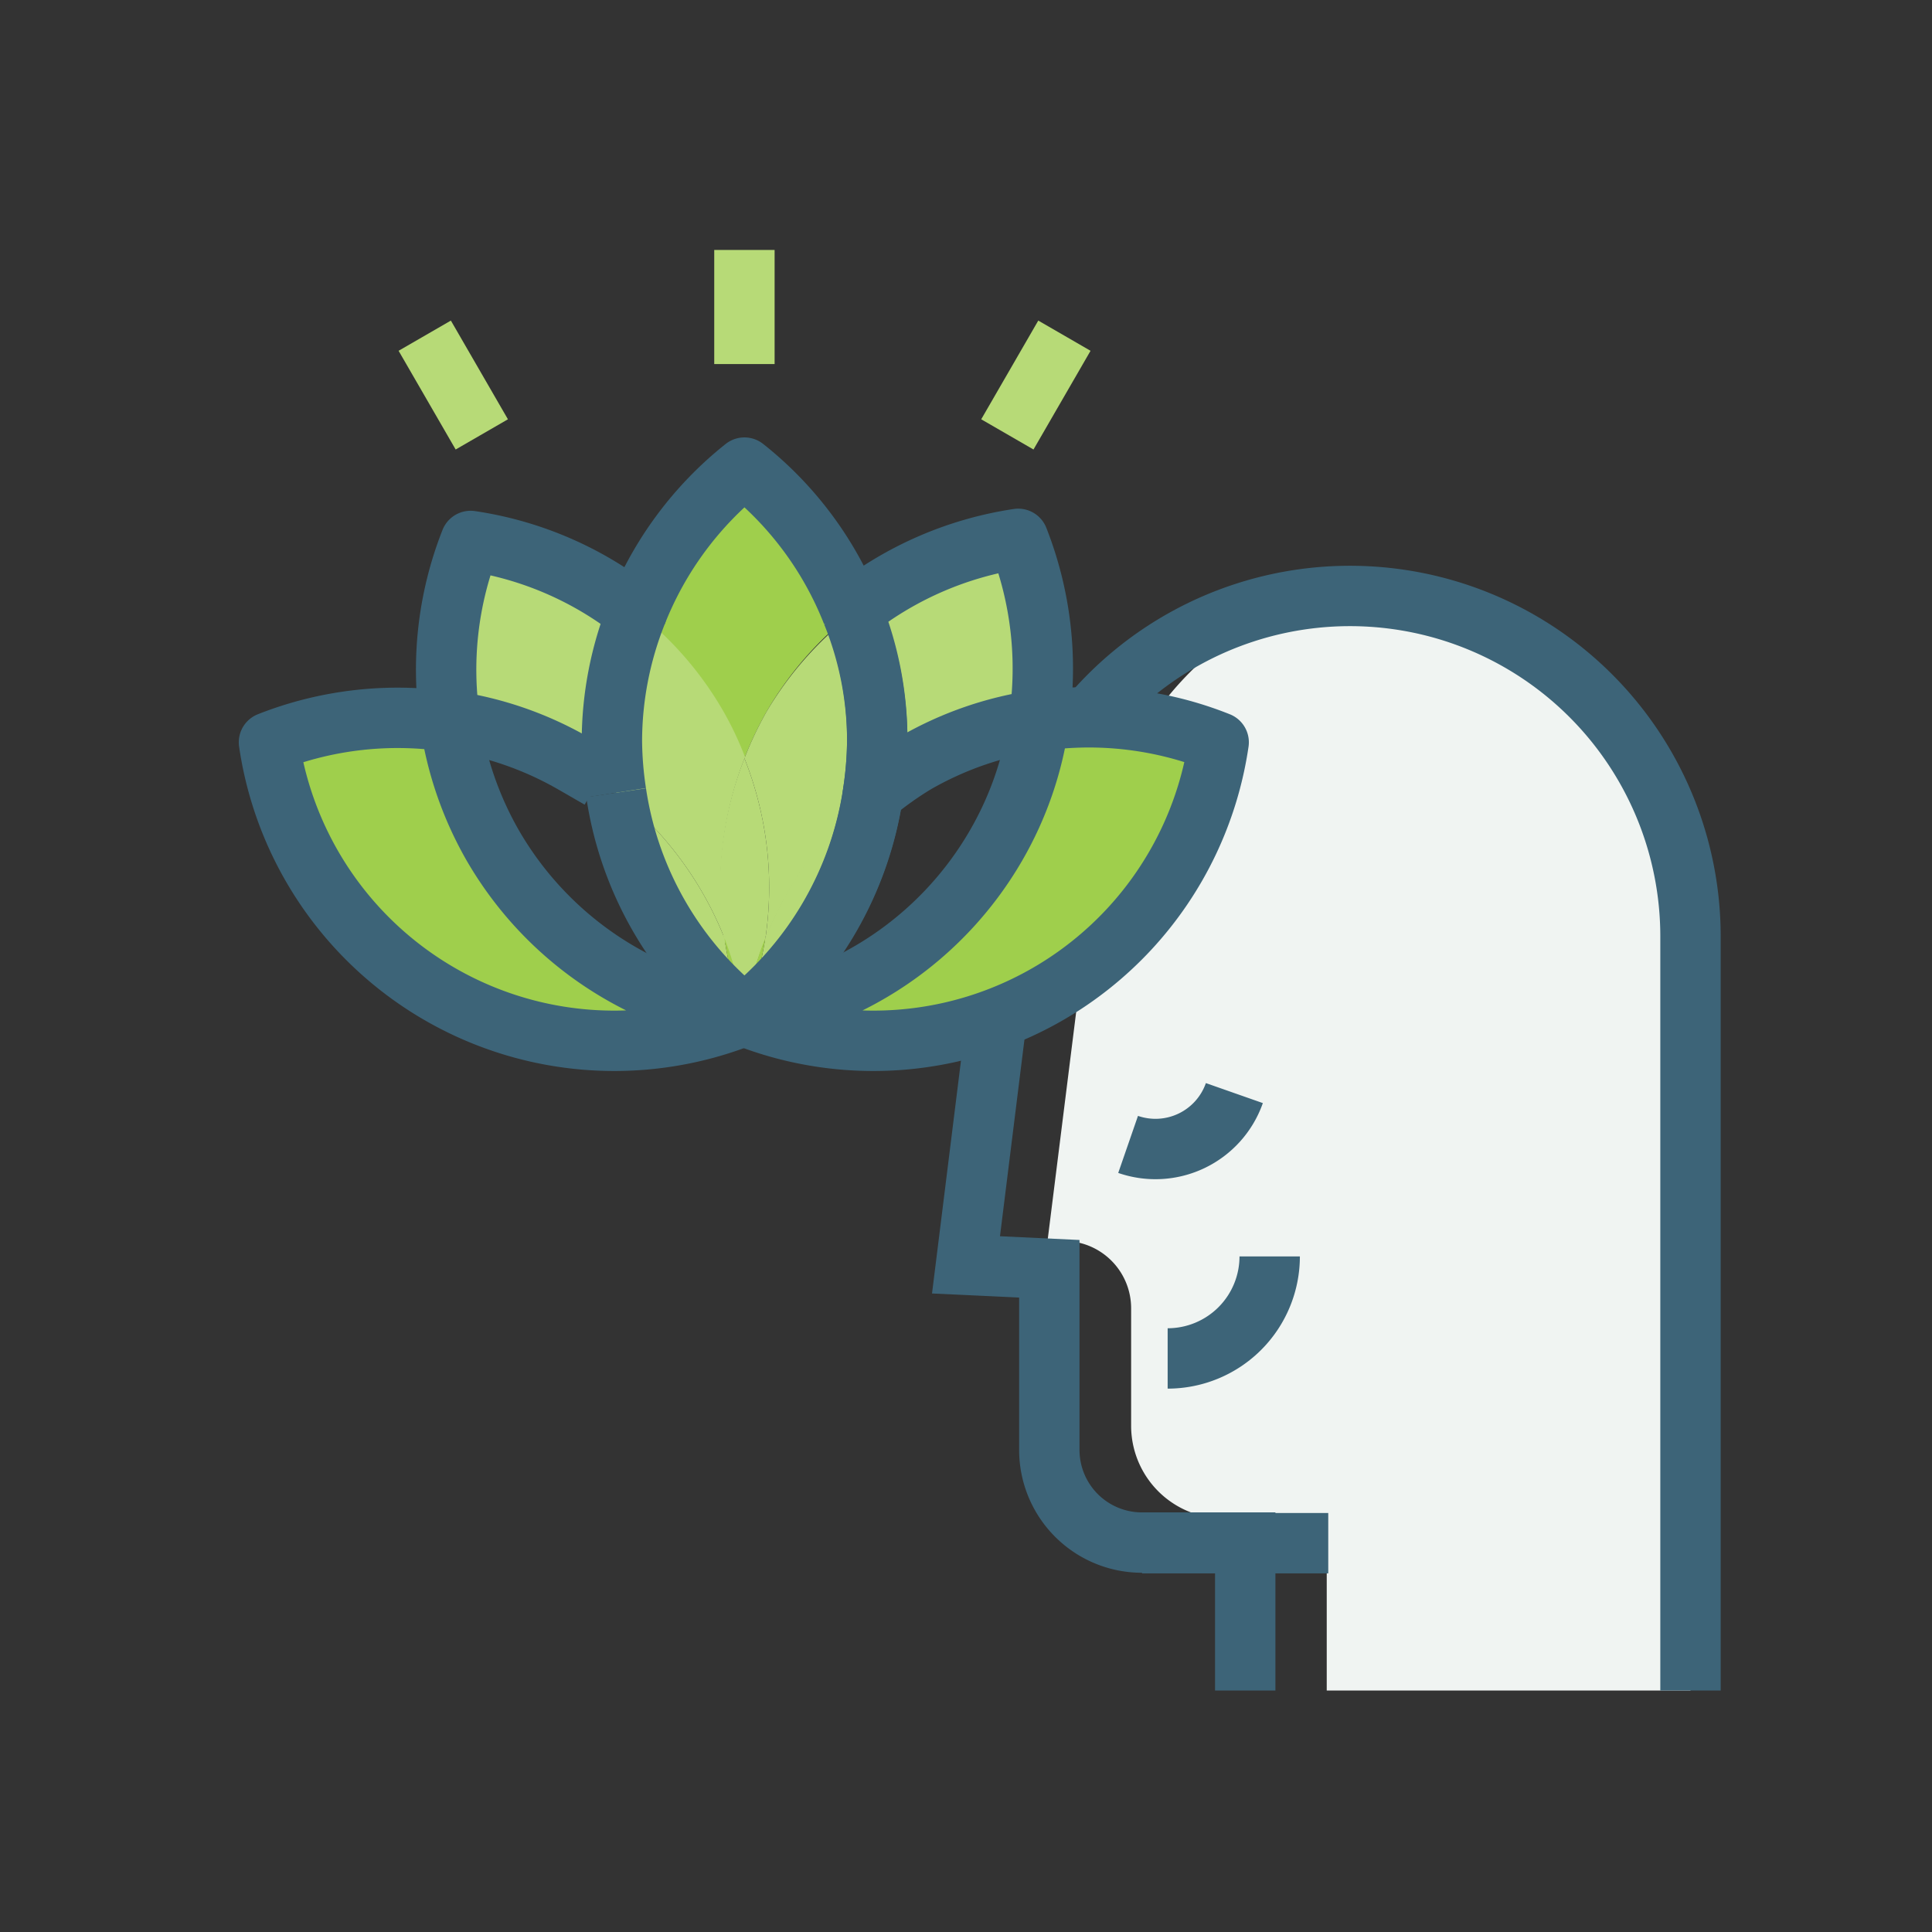 <svg id="artworks" xmlns="http://www.w3.org/2000/svg" viewBox="0 0 64 64"><rect x="0" y="0" width="64" height="64" fill="#333333" stroke="none"/><defs><style>.cls-1{fill:#f0f4f2;}.cls-2,.cls-5,.cls-6,.cls-7{fill:none;stroke-width:2px;}.cls-2,.cls-5,.cls-6{stroke:#3d6478;}.cls-2,.cls-7{stroke-miterlimit:10;}.cls-3{fill:#9fcf4c;}.cls-4{fill:#b7da77;}.cls-5{stroke-linecap:square;}.cls-5,.cls-6{stroke-linejoin:round;}.cls-7{stroke:#b7da77;}</style></defs><path class="cls-1" d="M56,46.66V31A11.28,11.28,0,0,0,44.71,19.72h0a6.05,6.05,0,0,0-3.18.88,11.24,11.24,0,0,0-5.29,8.21l-1.54,12.3.63,0a2.23,2.23,0,0,1,2.14,2.23v3.88a3.07,3.07,0,0,0,3.07,3.08h3.41V56H56V46.66Z"/><path class="cls-2" d="M56,56V31a11.28,11.28,0,0,0-22.47-1.4L32,41.9l2.76.13v6a3.07,3.07,0,0,0,3.07,3.07h3.42V56"/><line class="cls-2" x1="37.83" y1="51.12" x2="44" y2="51.12"/><path class="cls-2" d="M42.06,41.62A3.38,3.38,0,0,1,38.68,45"/><path class="cls-2" d="M40.89,36.21a2.77,2.77,0,0,1-3.52,1.7"/><path class="cls-3" d="M23.93,23.58a10.79,10.79,0,0,1,.73,1.54,12,12,0,0,1,.73-1.54,11.55,11.55,0,0,1,2.84-3.27,11.51,11.51,0,0,0-3.57-4.82,11.6,11.6,0,0,0-3.57,4.82A11.39,11.39,0,0,1,23.93,23.58Z"/><path class="cls-4" d="M20.41,26.26a11.93,11.93,0,0,1-.14-1.7,11.49,11.49,0,0,1,.82-4.25,11.53,11.53,0,0,0-5.5-2.39,11.6,11.6,0,0,0-.68,6A11.39,11.39,0,0,1,19,25.29,11,11,0,0,1,20.41,26.26Z"/><path class="cls-4" d="M20.41,26.26A11.61,11.61,0,0,1,24,31.08a11.55,11.55,0,0,1,.68-6,10.79,10.79,0,0,0-.73-1.54,11.39,11.39,0,0,0-2.84-3.27,11.49,11.49,0,0,0-.82,4.25A11.93,11.93,0,0,0,20.41,26.26Z"/><path class="cls-3" d="M16.32,28a11.59,11.59,0,0,1-1.41-4.09,11.62,11.62,0,0,0-6,.68,11.56,11.56,0,0,0,15.71,9.07A11.58,11.58,0,0,1,16.32,28Z"/><path class="cls-5" d="M19,25.29a11.39,11.39,0,0,0-4.09-1.41"/><path class="cls-4" d="M20.41,26.26a11.59,11.59,0,0,0,4.25,7.37A11.85,11.85,0,0,1,24,31.08,11.61,11.61,0,0,0,20.41,26.26Z"/><path class="cls-3" d="M34.42,23.88A11.41,11.41,0,0,1,33,28a11.56,11.56,0,0,1-8.34,5.66,11.56,11.56,0,0,0,15.71-9.07A11.58,11.58,0,0,0,34.42,23.88Z"/><path class="cls-4" d="M28.92,26.26a11.6,11.6,0,0,1,1.4-1,11.37,11.37,0,0,1,4.1-1.41,11.72,11.72,0,0,0-.69-6,11.61,11.61,0,0,0-5.5,2.39,11.29,11.29,0,0,1,.83,4.25A11.93,11.93,0,0,1,28.92,26.26Z"/><path class="cls-4" d="M25.39,23.58a12,12,0,0,0-.73,1.54,11.56,11.56,0,0,1,.69,6,11.44,11.44,0,0,1,3.57-4.82,11.93,11.93,0,0,0,.14-1.7,11.29,11.29,0,0,0-.83-4.25A11.55,11.55,0,0,0,25.39,23.58Z"/><path class="cls-4" d="M24.66,25.12a11.55,11.55,0,0,0-.68,6,11.85,11.85,0,0,1,.68,2.55,11.32,11.32,0,0,1,.69-2.55A11.56,11.56,0,0,0,24.66,25.12Z"/><path class="cls-3" d="M24.66,33.63A11.85,11.85,0,0,0,24,31.08,11.85,11.85,0,0,0,24.66,33.63Z"/><path class="cls-4" d="M28.92,26.26a11.44,11.44,0,0,0-3.57,4.82,11.88,11.88,0,0,1-.69,2.55A11.6,11.6,0,0,0,28.92,26.26Z"/><path class="cls-3" d="M24.66,33.63a11.88,11.88,0,0,0,.69-2.55A11.32,11.32,0,0,0,24.66,33.63Z"/><path class="cls-6" d="M28.23,20.31a11.51,11.51,0,0,0-3.57-4.82,11.6,11.6,0,0,0-3.57,4.82"/><path class="cls-6" d="M20.41,26.26a11.93,11.93,0,0,1-.14-1.7,11.49,11.49,0,0,1,.82-4.25,11.53,11.53,0,0,0-5.5-2.39,11.6,11.6,0,0,0-.68,6"/><path class="cls-6" d="M16.32,28a11.59,11.59,0,0,1-1.41-4.09,11.62,11.62,0,0,0-6,.68,11.56,11.56,0,0,0,15.71,9.07A11.58,11.58,0,0,1,16.32,28Z"/><path class="cls-6" d="M24.66,33.63a11.59,11.59,0,0,1-4.25-7.37"/><path class="cls-6" d="M34.42,23.88A11.41,11.41,0,0,1,33,28a11.56,11.56,0,0,1-8.34,5.66,11.56,11.56,0,0,0,15.71-9.07A11.58,11.58,0,0,0,34.42,23.88Z"/><path class="cls-6" d="M28.92,26.26a11.6,11.6,0,0,1,1.4-1,11.37,11.37,0,0,1,4.1-1.41,11.72,11.72,0,0,0-.69-6,11.61,11.61,0,0,0-5.5,2.39,11.29,11.29,0,0,1,.83,4.25A11.93,11.93,0,0,1,28.92,26.26Z"/><path class="cls-6" d="M28.92,26.26a11.93,11.93,0,0,0,.14-1.7,11.29,11.29,0,0,0-.83-4.25"/><path class="cls-6" d="M34.42,23.88a11.37,11.37,0,0,0-4.1,1.41,11.6,11.6,0,0,0-1.4,1,11.6,11.6,0,0,1-4.26,7.37"/><path class="cls-6" d="M24.66,33.63a11.6,11.6,0,0,0,4.26-7.37"/><line class="cls-7" x1="24.66" y1="8.28" x2="24.66" y2="12.06"/><line class="cls-7" x1="14.07" y1="11.12" x2="15.96" y2="14.39"/><line class="cls-7" x1="33.37" y1="14.39" x2="35.26" y2="11.12"/></svg>